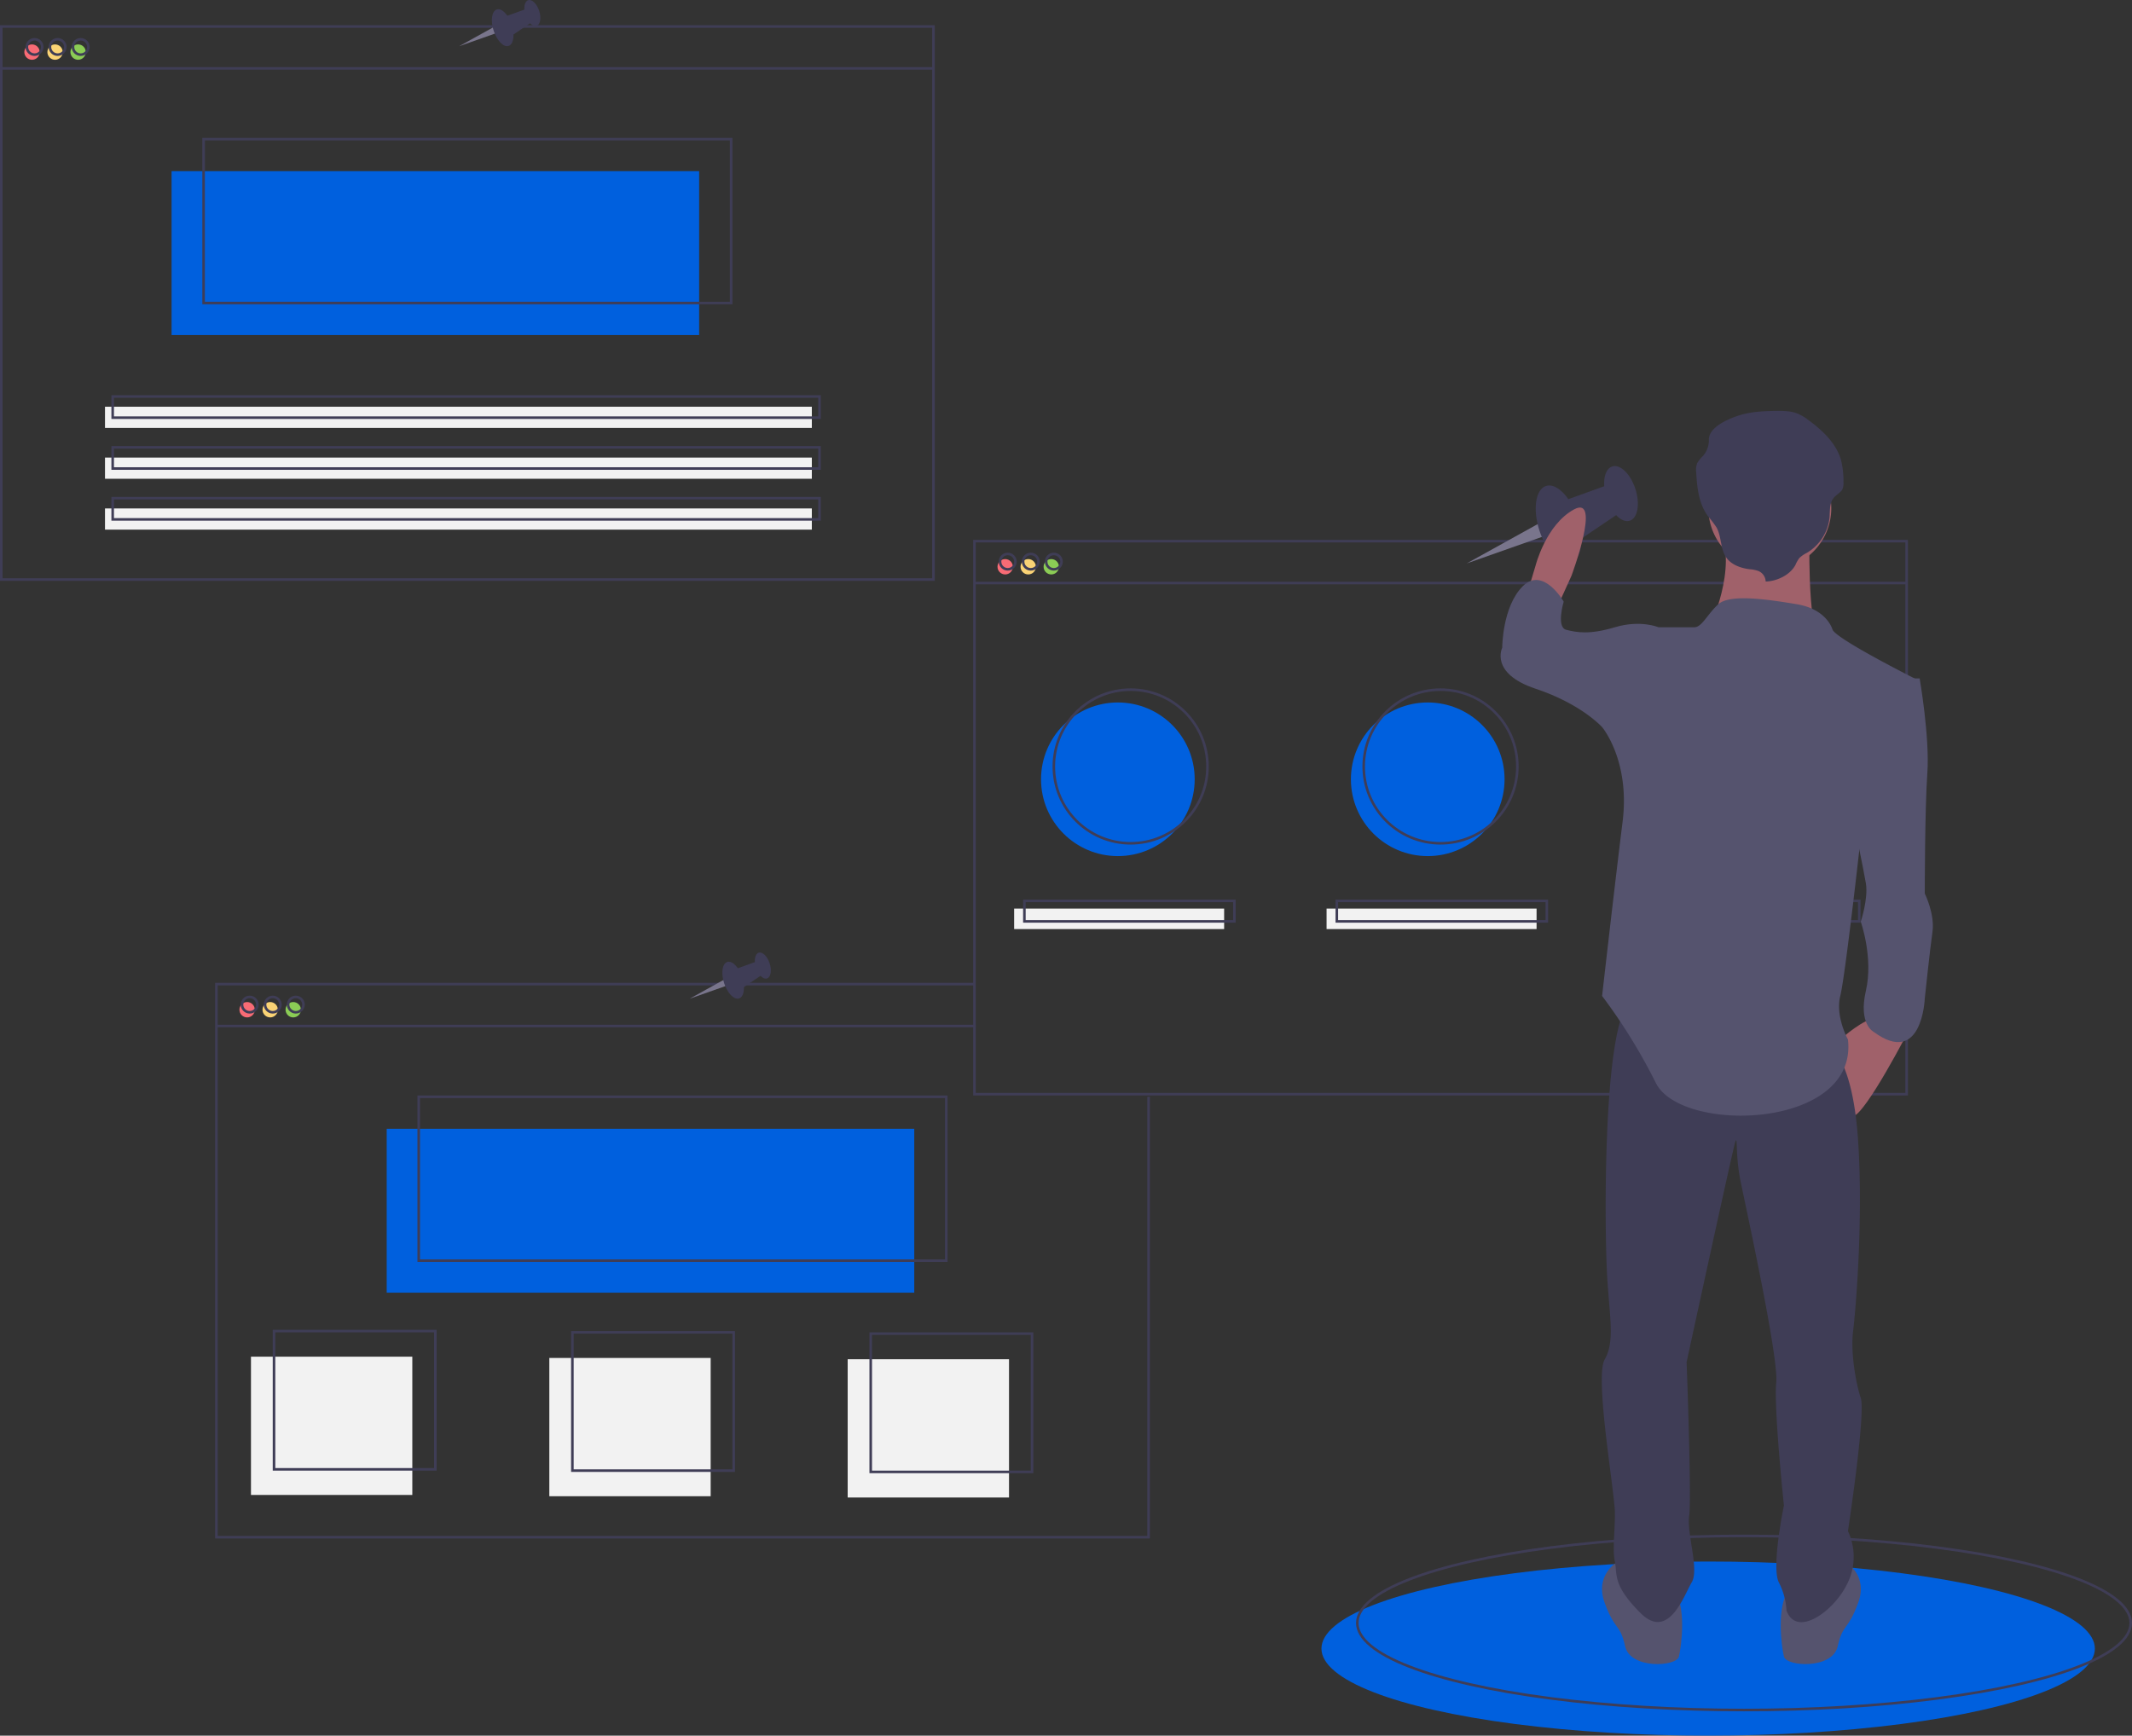 <?xml version="1.0" encoding="UTF-8"?> <svg xmlns="http://www.w3.org/2000/svg" id="e66cdcae-b662-46fb-b424-18ba1a805fb0" data-name="Layer 1" width="832.5" height="677.845" viewBox="0 0 832.5 677.845"><rect x="0" y="0" width="832.5" height="677.845" fill="#333333" stroke="none"/> <title>bookmarks</title> <ellipse cx="667" cy="643.845" rx="151" ry="34" fill="#0060de"></ellipse> <ellipse cx="681" cy="633.845" rx="151" ry="34" fill="none" stroke="#3f3d56" stroke-miterlimit="10"></ellipse> <circle cx="436.5" cy="304.345" r="30" fill="#0060de"></circle> <circle cx="557.5" cy="304.345" r="30" fill="#0060de"></circle> <circle cx="678.5" cy="304.345" r="30" fill="#0060de"></circle> <circle cx="12.5" cy="20.345" r="3" fill="#f86b75"></circle> <circle cx="21.5" cy="20.345" r="3" fill="#fad375"></circle> <circle cx="30.5" cy="20.345" r="3" fill="#8bcc55"></circle> <rect x="67" y="66.845" width="206" height="64" fill="#0060de"></rect> <rect x="0.5" y="10.345" width="364" height="216" fill="none" stroke="#3f3d56" stroke-miterlimit="10"></rect> <line x1="0.5" y1="26.703" x2="364.5" y2="26.703" fill="none" stroke="#3f3d56" stroke-miterlimit="10"></line> <circle cx="13.5" cy="18.345" r="3" fill="none" stroke="#3f3d56" stroke-miterlimit="10"></circle> <circle cx="22.5" cy="18.345" r="3" fill="none" stroke="#3f3d56" stroke-miterlimit="10"></circle> <circle cx="31.5" cy="18.345" r="3" fill="none" stroke="#3f3d56" stroke-miterlimit="10"></circle> <rect x="79.5" y="54.345" width="206" height="64" fill="none" stroke="#3f3d56" stroke-miterlimit="10"></rect> <rect x="41" y="158.845" width="276" height="8.276" fill="#f2f2f2"></rect> <rect x="41" y="178.707" width="276" height="8.276" fill="#f2f2f2"></rect> <rect x="41" y="198.569" width="276" height="8.276" fill="#f2f2f2"></rect> <rect x="44" y="154.845" width="276" height="8.276" fill="none" stroke="#3f3d56" stroke-miterlimit="10"></rect> <rect x="44" y="174.707" width="276" height="8.276" fill="none" stroke="#3f3d56" stroke-miterlimit="10"></rect> <rect x="44" y="194.569" width="276" height="8.276" fill="none" stroke="#3f3d56" stroke-miterlimit="10"></rect> <circle cx="96.5" cy="394.345" r="3" fill="#f86b75"></circle> <circle cx="105.5" cy="394.345" r="3" fill="#fad375"></circle> <circle cx="114.5" cy="394.345" r="3" fill="#8bcc55"></circle> <rect x="151" y="440.845" width="206" height="64" fill="#0060de"></rect> <polyline points="448.5 428.345 448.5 600.345 84.5 600.345 84.5 384.345 380.5 384.345" fill="none" stroke="#3f3d56" stroke-miterlimit="10"></polyline> <line x1="84.5" y1="400.703" x2="381" y2="400.703" fill="none" stroke="#3f3d56" stroke-miterlimit="10"></line> <circle cx="97.5" cy="392.345" r="3" fill="none" stroke="#3f3d56" stroke-miterlimit="10"></circle> <circle cx="106.5" cy="392.345" r="3" fill="none" stroke="#3f3d56" stroke-miterlimit="10"></circle> <circle cx="115.5" cy="392.345" r="3" fill="none" stroke="#3f3d56" stroke-miterlimit="10"></circle> <rect x="163.5" y="428.345" width="206" height="64" fill="none" stroke="#3f3d56" stroke-miterlimit="10"></rect> <circle cx="392.5" cy="221.345" r="3" fill="#f86b75"></circle> <circle cx="401.5" cy="221.345" r="3" fill="#fad375"></circle> <circle cx="410.5" cy="221.345" r="3" fill="#8bcc55"></circle> <rect x="380.5" y="211.345" width="364" height="216" fill="none" stroke="#3f3d56" stroke-miterlimit="10"></rect> <line x1="380.5" y1="227.703" x2="744.5" y2="227.703" fill="none" stroke="#3f3d56" stroke-miterlimit="10"></line> <circle cx="393.5" cy="219.345" r="3" fill="none" stroke="#3f3d56" stroke-miterlimit="10"></circle> <circle cx="402.5" cy="219.345" r="3" fill="none" stroke="#3f3d56" stroke-miterlimit="10"></circle> <circle cx="411.5" cy="219.345" r="3" fill="none" stroke="#3f3d56" stroke-miterlimit="10"></circle> <circle cx="441.5" cy="299.345" r="30" fill="none" stroke="#3f3d56" stroke-miterlimit="10"></circle> <circle cx="562.5" cy="299.345" r="30" fill="none" stroke="#3f3d56" stroke-miterlimit="10"></circle> <circle cx="683.5" cy="299.345" r="30" fill="none" stroke="#3f3d56" stroke-miterlimit="10"></circle> <rect x="396" y="354.845" width="82" height="8" fill="#f2f2f2"></rect> <rect x="518" y="354.845" width="82" height="8" fill="#f2f2f2"></rect> <rect x="640" y="354.845" width="82" height="8" fill="#f2f2f2"></rect> <rect x="400" y="351.845" width="82" height="8" fill="none" stroke="#3f3d56" stroke-miterlimit="10"></rect> <rect x="522" y="351.845" width="82" height="8" fill="none" stroke="#3f3d56" stroke-miterlimit="10"></rect> <rect x="644" y="351.845" width="82" height="8" fill="none" stroke="#3f3d56" stroke-miterlimit="10"></rect> <rect x="98" y="529.845" width="63" height="54" fill="#f2f2f2"></rect> <rect x="214.5" y="530.345" width="63" height="54" fill="#f2f2f2"></rect> <rect x="331" y="530.845" width="63" height="54" fill="#f2f2f2"></rect> <rect x="107" y="519.845" width="63" height="54" fill="none" stroke="#3f3d56" stroke-miterlimit="10"></rect> <rect x="223.5" y="520.345" width="63" height="54" fill="none" stroke="#3f3d56" stroke-miterlimit="10"></rect> <rect x="340" y="520.845" width="63" height="54" fill="none" stroke="#3f3d56" stroke-miterlimit="10"></rect> <polygon points="600.786 204.492 572.726 220.039 602.65 209.483 600.786 204.492" fill="#79758c"></polygon> <ellipse cx="792.31" cy="315.866" rx="7.829" ry="15.772" transform="translate(-242.574 149.134) rotate(-17.994)" fill="#3f3d56"></ellipse> <ellipse cx="816.715" cy="303.839" rx="5.906" ry="11.137" transform="translate(-237.665 156.085) rotate(-17.994)" fill="#3f3d56"></ellipse> <polygon points="610.365 195.681 628.977 188.961 632.933 199.919 614.919 212.087 610.365 195.681" fill="#3f3d56"></polygon> <path d="M792.335,347.046l5-11s12-32,1-26-15,22-15,22l-3,10Z" transform="translate(-183.75 -111.078)" fill="#a0616a"></path> <path d="M929.335,513.046s-17,33-22,34-5-30-5-30,10-9,14-8S929.335,513.046,929.335,513.046Z" transform="translate(-183.75 -111.078)" fill="#a0616a"></path> <path d="M904.335,721.046s9,5,5,16-6,8-8,17-20,8-21,4-3-20,2-26S904.335,721.046,904.335,721.046Z" transform="translate(-183.75 -111.078)" fill="#55536e"></path> <path d="M815.335,721.046s-9,5-5,16,6,8,8,17,20,8,21,4,3-20-2-26S815.335,721.046,815.335,721.046Z" transform="translate(-183.75 -111.078)" fill="#55536e"></path> <path d="M899.335,521.046s8,5,10,36-1,66-2,74,1,20,3,26-5,52-5,52a23.433,23.433,0,0,1,0,20c-5,11-20,22-24,11a27.131,27.131,0,0,0-3-11c-3-6,2-30,2-30s-4-38-3-48-12-69-14-79-1-18-2-15-19,86-19,86,2,53,1,60,4,21,1,26-9,23-20,12-9-15-10-20,0-11,0-19-8-53-4-60,2-16,1-32-2-93,8-107S899.335,521.046,899.335,521.046Z" transform="translate(-183.75 -111.078)" fill="#3f3d56"></path> <circle cx="691.085" cy="198.469" r="24" fill="#a0616a"></circle> <path d="M890.335,319.046s-1,36,4,42-43-5-43-5,11-23,4-38S890.335,319.046,890.335,319.046Z" transform="translate(-183.75 -111.078)" fill="#a0616a"></path> <path d="M899.335,357.046s-2-8-14-10-26.191-4-30.595,0-6.405,9-9.405,9h-14l-22,39s11,13,8,37-8,68-8,68a219.995,219.995,0,0,1,21,34c10,20,79,18,75-17,0,0-5-9-3-17s8-62,8-62l23-61S901.335,361.046,899.335,357.046Z" transform="translate(-183.75 -111.078)" fill="#55536e"></path> <path d="M926.335,376.046h7s4,23,3,37-1,47-1,47,4,8,3,15-3,26-3,26-1,27-20,13c0,0-6-3-3-16s-2-27-2-27,3-9,2-15-5-25-5-25Z" transform="translate(-183.75 -111.078)" fill="#55536e"></path> <path d="M836.335,359.046l-5-3s-7-3-17,0-15,2-19,1-1-11-1-11-8-14-16-6-8,24-8,24-5,10,13,16,26,15,26,15h20Z" transform="translate(-183.75 -111.078)" fill="#55536e"></path> <path d="M873.208,338.194a4.636,4.636,0,0,0-2.875-4.13,13.109,13.109,0,0,0-3.417-.675c-3.405-.439-6.908-1.688-8.892-4.289-2.641-3.464-1.919-8.309-4.036-12.07a41.86,41.86,0,0,0-3.227-4.24c-3.694-4.944-4.345-11.255-4.682-17.26a7.41,7.41,0,0,1,.407-3.606,13.863,13.863,0,0,1,2.282-2.816,9.352,9.352,0,0,0,2.262-6.241c-.108-4.651,6.546-7.776,11.259-9.382s9.823-1.862,14.844-1.93c2.886-.039,5.865-.005,8.518,1.049a19.607,19.607,0,0,1,4.271,2.543c5.56,4.07,10.782,9.073,12.648,15.406a33.311,33.311,0,0,1,1.013,8.848,5.791,5.791,0,0,1-.396,2.723c-.667,1.342-2.24,2.068-3.257,3.206-1.899,2.125-1.561,5.2-1.802,7.95a18.21,18.21,0,0,1-8.944,13.773,11.406,11.406,0,0,0-2.797,1.934,12.279,12.279,0,0,0-1.543,2.693C882.845,335.517,877.805,338.058,873.208,338.194Z" transform="translate(-183.75 -111.078)" fill="#3f3d56"></path> <polygon points="192.598 10.671 179.278 18.05 193.483 13.04 192.598 10.671" fill="#79758c"></polygon> <ellipse cx="380.038" cy="121.889" rx="3.716" ry="7.487" transform="translate(-202.816 12.286) rotate(-17.994)" fill="#3f3d56"></ellipse> <ellipse cx="391.623" cy="116.18" rx="2.804" ry="5.286" transform="translate(-200.485 15.586) rotate(-17.994)" fill="#3f3d56"></ellipse> <polygon points="197.145 6.488 205.98 3.299 207.858 8.5 199.307 14.276 197.145 6.488" fill="#3f3d56"></polygon> <polygon points="282.598 382.671 269.278 390.05 283.483 385.04 282.598 382.671" fill="#79758c"></polygon> <ellipse cx="470.038" cy="493.889" rx="3.716" ry="7.487" transform="translate(-313.332 58.285) rotate(-17.994)" fill="#3f3d56"></ellipse> <ellipse cx="481.623" cy="488.18" rx="2.804" ry="5.286" transform="translate(-311.002 61.584) rotate(-17.994)" fill="#3f3d56"></ellipse> <polygon points="287.145 378.488 295.98 375.299 297.858 380.5 289.307 386.276 287.145 378.488" fill="#3f3d56"></polygon> </svg> 